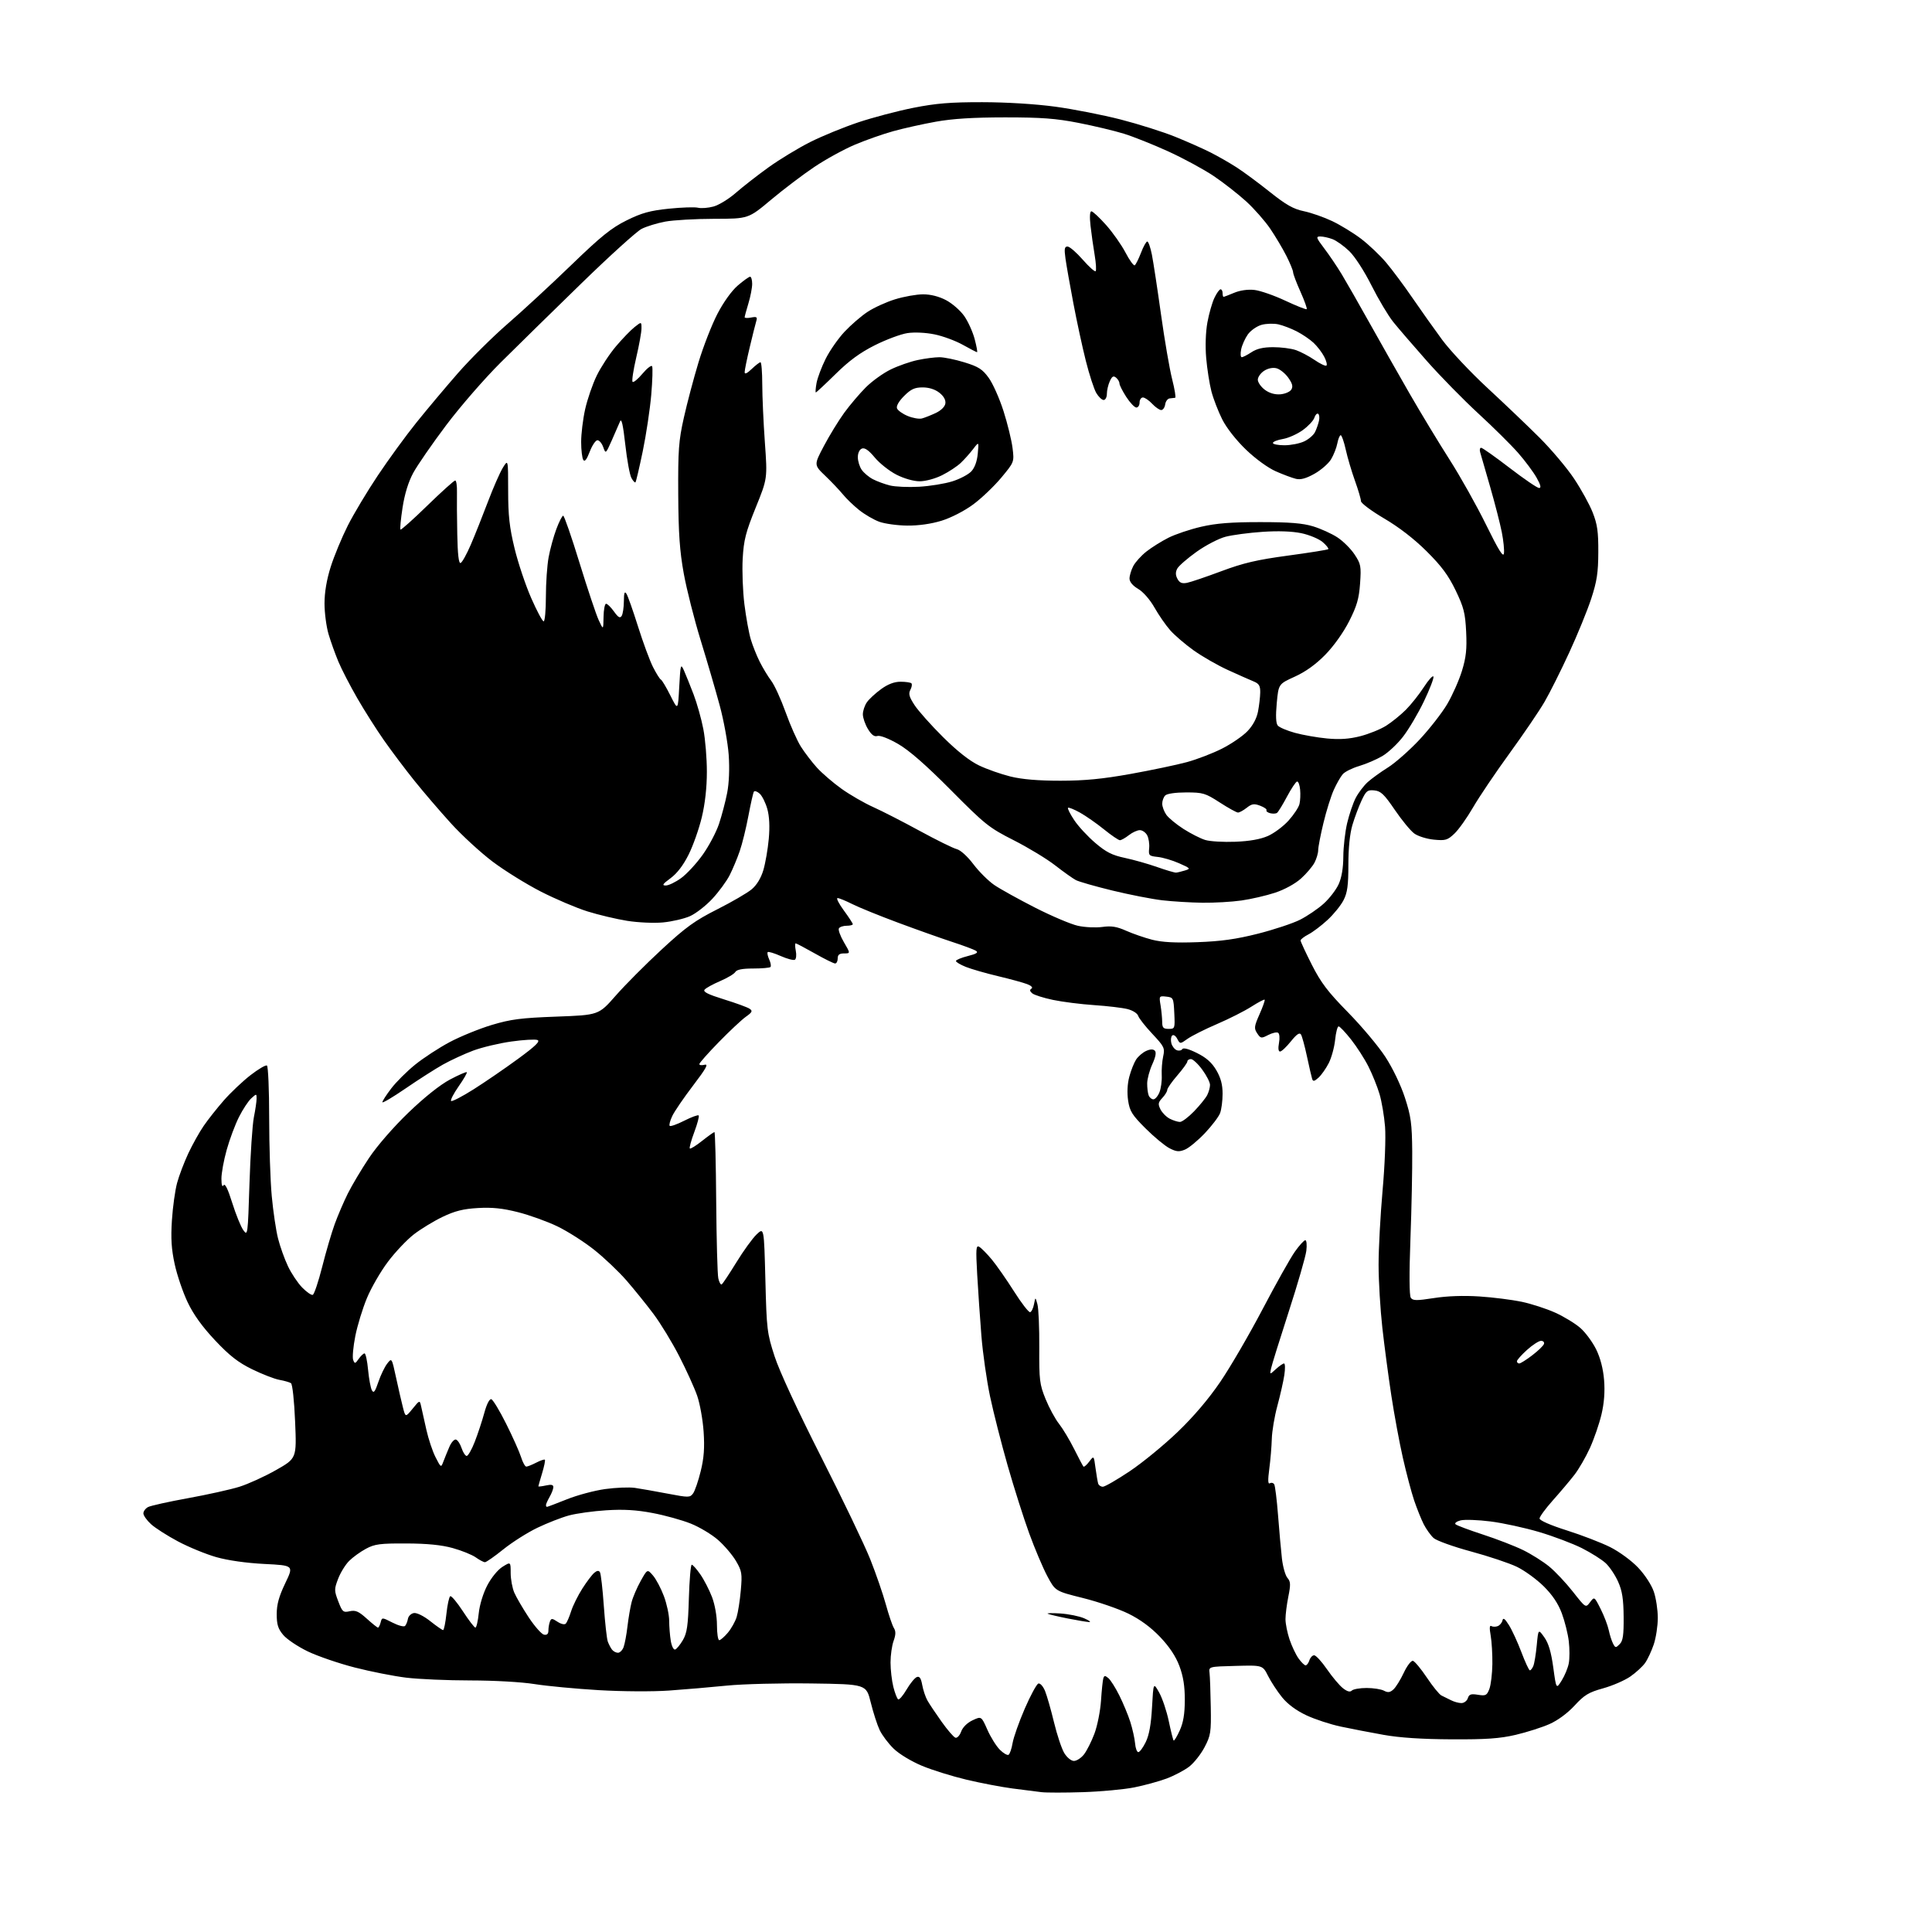 <?xml version="1.0" encoding="UTF-8" standalone="no"?>
<svg 
  version="1.1" 
  xmlns="http://www.w3.org/2000/svg" 
  xmlns:xlink="http://www.w3.org/1999/xlink" 
  xmlns:svg="http://www.w3.org/2000/svg"
  xmlns:rdf="http://www.w3.org/1999/02/22-rdf-syntax-ns#"
  xmlns:cc="http://creativecommons.org/ns#"
  xmlns:dc="http://purl.org/dc/elements/1.1/"
  viewBox="0 0 768 768"
  width="768"
  height="768"
>
<style>svg {background-color: white; }</style>"
<path stroke="none" fill="black" fill-rule="evenodd" d="M430.50,712.41C423.35,712.64 415.93,712.64 414.00,712.41C412.07,712.18 406.90,711.52 402.50,710.95C398.10,710.37 389.86,708.80 384.19,707.45C378.53,706.11 370.56,703.63 366.49,701.93C362.28,700.18 357.43,697.24 355.25,695.13C353.15,693.09 350.64,689.76 349.68,687.73C348.72,685.71 347.13,680.78 346.14,676.77C344.35,669.50 344.35,669.50 322.43,669.20C310.37,669.04 295.32,669.42 289.00,670.05C282.68,670.69 272.32,671.57 266.00,672.02C259.46,672.48 247.39,672.41 238.00,671.86C228.93,671.32 217.45,670.24 212.50,669.45C207.32,668.62 196.49,668.01 187.00,668.00C177.93,668.00 166.45,667.50 161.50,666.90C156.55,666.30 147.33,664.48 141.02,662.86C134.70,661.24 126.30,658.36 122.36,656.47C118.42,654.57 114.02,651.63 112.60,649.93C110.53,647.48 110.00,645.79 110.00,641.65C110.00,637.79 110.88,634.61 113.39,629.36C116.79,622.28 116.79,622.28 105.14,621.70C97.95,621.34 90.63,620.30 86.00,618.99C81.88,617.82 75.03,615.01 70.78,612.75C66.53,610.49 61.69,607.40 60.03,605.88C58.36,604.36 57.00,602.43 57.00,601.59C57.00,600.75 57.83,599.63 58.85,599.08C59.87,598.54 67.02,596.95 74.74,595.55C82.46,594.15 91.64,592.11 95.14,591.02C98.64,589.93 105.20,586.94 109.71,584.38C117.93,579.72 117.93,579.72 117.31,565.11C116.97,556.86 116.25,550.21 115.66,549.83C115.10,549.46 113.03,548.86 111.06,548.51C109.10,548.16 104.23,546.26 100.23,544.31C94.63,541.56 91.26,538.93 85.48,532.79C80.39,527.38 76.90,522.53 74.59,517.66C72.71,513.72 70.40,506.93 69.45,502.57C68.14,496.57 67.87,492.31 68.34,485.07C68.68,479.81 69.61,473.13 70.40,470.23C71.18,467.33 73.19,462.06 74.85,458.50C76.52,454.95 79.27,450.01 80.98,447.54C82.68,445.06 86.28,440.51 88.98,437.42C91.68,434.34 96.44,429.83 99.56,427.41C102.67,425.00 105.62,423.26 106.11,423.57C106.60,423.87 107.00,433.20 107.00,444.31C107.00,455.41 107.46,469.45 108.03,475.50C108.59,481.55 109.71,489.11 110.52,492.29C111.32,495.47 113.09,500.44 114.46,503.32C115.82,506.20 118.37,510.02 120.12,511.81C121.87,513.60 123.76,514.91 124.32,514.73C124.88,514.54 126.56,509.55 128.06,503.64C129.55,497.72 131.78,490.10 133.02,486.69C134.25,483.29 136.60,477.80 138.24,474.50C139.88,471.20 143.69,464.80 146.71,460.28C149.91,455.49 156.45,447.97 162.37,442.28C168.66,436.22 174.93,431.23 178.84,429.15C182.30,427.31 185.33,425.99 185.56,426.22C185.78,426.45 184.33,428.98 182.33,431.83C180.33,434.69 178.98,437.31 179.32,437.65C179.66,437.99 183.67,435.92 188.22,433.05C192.77,430.17 200.73,424.72 205.90,420.93C212.87,415.83 214.87,413.89 213.65,413.42C212.75,413.07 208.07,413.34 203.26,414.02C198.44,414.69 191.62,416.32 188.10,417.63C184.59,418.95 179.19,421.44 176.10,423.17C173.02,424.90 166.34,429.17 161.25,432.66C156.16,436.15 152.00,438.62 152.00,438.14C152.00,437.67 153.59,435.21 155.53,432.67C157.47,430.12 161.74,425.87 165.02,423.22C168.30,420.56 174.48,416.53 178.74,414.26C183.01,411.99 190.55,408.92 195.50,407.43C203.09,405.16 207.11,404.64 221.24,404.12C237.99,403.50 237.99,403.50 244.75,395.79C248.47,391.55 256.69,383.29 263.01,377.45C272.63,368.55 276.22,365.96 285.08,361.49C290.91,358.55 297.09,354.96 298.82,353.50C300.83,351.81 302.50,349.05 303.45,345.87C304.26,343.12 305.23,337.54 305.60,333.46C306.04,328.59 305.84,324.51 305.02,321.57C304.33,319.11 302.96,316.37 301.98,315.48C301.00,314.60 299.96,314.25 299.67,314.72C299.38,315.19 298.41,319.52 297.50,324.33C296.60,329.15 295.05,335.45 294.05,338.34C293.06,341.23 291.25,345.55 290.03,347.94C288.81,350.33 285.72,354.54 283.16,357.29C280.60,360.05 276.60,363.15 274.28,364.19C271.95,365.22 267.13,366.34 263.56,366.68C259.93,367.02 253.62,366.73 249.28,366.04C245.00,365.35 237.90,363.67 233.50,362.29C229.10,360.91 220.78,357.37 215.00,354.42C209.22,351.46 200.60,346.11 195.83,342.52C191.06,338.92 183.58,332.05 179.22,327.24C174.85,322.43 168.30,314.80 164.67,310.27C161.04,305.74 155.62,298.54 152.63,294.27C149.64,290.00 144.86,282.47 142.02,277.54C139.18,272.61 135.80,266.09 134.53,263.04C133.25,259.99 131.48,255.06 130.60,252.07C129.72,249.08 129.00,243.59 129.00,239.87C129.00,235.45 129.86,230.40 131.47,225.30C132.83,221.01 135.87,213.68 138.22,209.00C140.58,204.32 145.97,195.32 150.20,189.00C154.42,182.68 161.31,173.22 165.51,168.00C169.70,162.78 177.16,153.90 182.09,148.27C187.01,142.65 195.86,133.87 201.74,128.77C207.63,123.67 219.02,113.15 227.05,105.39C238.96,93.88 243.04,90.60 249.10,87.60C255.09,84.64 258.34,83.74 265.84,82.96C270.96,82.43 276.18,82.26 277.44,82.57C278.70,82.89 281.48,82.68 283.62,82.10C285.75,81.52 289.77,79.06 292.53,76.63C295.30,74.21 301.15,69.65 305.53,66.50C309.92,63.35 317.36,58.84 322.08,56.46C326.80,54.09 335.39,50.57 341.16,48.64C346.93,46.71 356.79,44.11 363.07,42.86C372.12,41.07 377.84,40.60 390.50,40.62C400.09,40.63 411.71,41.35 419.50,42.41C426.65,43.38 438.35,45.68 445.50,47.51C452.65,49.35 462.41,52.44 467.19,54.38C471.98,56.32 478.28,59.12 481.19,60.59C484.11,62.07 488.75,64.72 491.50,66.49C494.25,68.25 500.21,72.66 504.75,76.28C511.24,81.45 514.15,83.10 518.32,83.96C521.24,84.57 526.30,86.34 529.56,87.89C532.83,89.45 537.98,92.59 541.00,94.88C544.02,97.17 548.52,101.43 551.00,104.36C553.48,107.30 558.20,113.64 561.50,118.47C564.80,123.29 570.12,130.78 573.31,135.11C576.51,139.43 584.61,148.04 591.31,154.24C598.00,160.43 607.32,169.32 612.01,174.00C616.69,178.68 622.84,185.96 625.67,190.20C628.50,194.43 631.85,200.50 633.11,203.70C634.97,208.42 635.39,211.37 635.35,219.50C635.32,227.64 634.80,231.07 632.54,237.97C631.02,242.64 627.07,252.31 623.76,259.47C620.46,266.64 616.05,275.44 613.96,279.03C611.88,282.61 605.63,291.80 600.08,299.44C594.53,307.08 588.01,316.74 585.59,320.91C583.17,325.09 579.83,329.80 578.15,331.38C575.41,333.98 574.61,334.22 569.98,333.77C567.16,333.50 563.65,332.40 562.18,331.32C560.70,330.24 557.23,326.01 554.45,321.93C550.23,315.72 548.89,314.45 546.33,314.20C543.59,313.93 543.06,314.35 541.25,318.20C540.14,320.56 538.50,324.94 537.61,327.93C536.58,331.40 536.00,337.10 536.00,343.72C536.00,351.95 535.61,354.85 534.08,357.83C533.03,359.90 530.16,363.44 527.70,365.71C525.24,367.98 521.83,370.56 520.11,371.44C518.40,372.33 517.00,373.41 517.00,373.86C517.00,374.30 519.01,378.64 521.47,383.49C525.09,390.64 527.82,394.24 535.84,402.41C541.29,407.96 547.99,415.94 550.72,420.15C553.62,424.60 556.86,431.36 558.48,436.35C560.89,443.77 561.28,446.62 561.38,457.71C561.44,464.74 561.13,480.40 560.67,492.50C560.15,506.44 560.21,515.01 560.82,515.89C561.64,517.06 563.08,517.08 570.02,516.00C575.26,515.18 581.83,514.95 588.07,515.36C593.46,515.71 601.05,516.67 604.92,517.48C608.80,518.30 614.80,520.25 618.26,521.82C621.73,523.39 626.22,526.13 628.24,527.91C630.26,529.68 633.08,533.52 634.51,536.42C636.18,539.84 637.29,544.14 637.65,548.60C638.02,553.20 637.68,557.74 636.62,562.23C635.75,565.93 633.69,571.92 632.05,575.54C630.41,579.16 627.61,584.01 625.82,586.31C624.03,588.62 620.19,593.16 617.28,596.42C614.38,599.68 612.00,602.92 612.00,603.63C612.00,604.40 616.39,606.32 622.80,608.35C628.74,610.23 636.50,613.22 640.05,614.99C643.68,616.81 648.54,620.37 651.16,623.13C653.85,625.96 656.50,630.02 657.41,632.70C658.29,635.26 659.00,639.96 659.00,643.14C659.00,646.33 658.27,651.08 657.38,653.72C656.49,656.35 654.94,659.66 653.94,661.07C652.93,662.49 650.29,664.91 648.06,666.46C645.83,668.00 640.97,670.11 637.25,671.14C631.52,672.73 629.81,673.76 625.93,677.98C623.14,681.01 619.24,683.89 615.93,685.35C612.94,686.67 606.90,688.60 602.50,689.63C596.18,691.10 590.81,691.48 577.00,691.41C565.30,691.36 556.35,690.77 550.00,689.63C544.77,688.70 537.12,687.22 533.00,686.35C528.88,685.48 522.71,683.46 519.29,681.85C515.29,679.97 511.87,677.44 509.66,674.72C507.78,672.40 505.27,668.57 504.08,666.22C501.93,661.93 501.93,661.93 491.21,662.22C480.50,662.50 480.50,662.50 480.81,665.00C480.98,666.38 481.20,672.45 481.30,678.50C481.47,688.67 481.28,689.88 478.81,694.58C477.34,697.37 474.58,700.85 472.67,702.31C470.75,703.76 466.73,705.88 463.71,707.01C460.70,708.13 454.92,709.71 450.87,710.52C446.82,711.33 437.65,712.18 430.50,712.41zM426.91,700.00C427.98,700.00 429.77,698.84 430.89,697.42C432.00,696.00 433.88,692.28 435.05,689.17C436.22,686.05 437.40,680.12 437.67,676.00C437.94,671.88 438.36,667.89 438.59,667.14C438.95,666.01 439.30,666.00 440.59,667.08C441.46,667.79 443.41,670.88 444.94,673.94C446.47,677.00 448.44,681.75 449.32,684.50C450.19,687.25 451.04,691.08 451.21,693.00C451.37,694.92 451.95,696.50 452.50,696.50C453.05,696.50 454.38,694.70 455.45,692.50C456.81,689.72 457.57,685.48 457.95,678.62C458.50,668.74 458.50,668.74 460.80,672.84C462.06,675.10 463.78,680.21 464.61,684.20C465.44,688.19 466.31,691.64 466.54,691.88C466.77,692.11 467.86,690.32 468.96,687.90C470.39,684.74 470.96,681.32 470.98,675.79C470.99,670.29 470.38,666.42 468.84,662.29C467.38,658.40 464.86,654.61 461.15,650.71C457.48,646.87 453.24,643.75 448.56,641.45C444.68,639.55 436.55,636.75 430.50,635.24C419.50,632.50 419.50,632.50 416.30,626.50C414.55,623.20 411.31,615.55 409.11,609.50C406.91,603.45 403.06,591.34 400.56,582.59C398.06,573.84 394.91,561.47 393.56,555.09C392.22,548.72 390.67,537.88 390.12,531.00C389.57,524.12 388.82,513.16 388.45,506.64C387.87,496.29 387.98,494.89 389.28,495.64C390.10,496.11 392.33,498.37 394.24,500.66C396.14,502.95 400.13,508.67 403.10,513.36C406.07,518.05 408.95,521.77 409.50,521.61C410.05,521.46 410.74,520.02 411.04,518.42C411.59,515.50 411.59,515.50 412.40,518.50C412.85,520.15 413.18,527.86 413.13,535.64C413.06,548.64 413.26,550.30 415.63,556.13C417.05,559.62 419.45,564.06 420.98,565.99C422.50,567.92 425.20,572.42 426.99,576.00C428.78,579.58 430.44,582.72 430.69,582.99C430.93,583.25 431.96,582.37 432.98,581.03C434.82,578.59 434.82,578.59 435.48,583.55C435.85,586.27 436.33,589.06 436.54,589.75C436.76,590.44 437.60,591.00 438.40,591.00C439.21,591.00 444.01,588.23 449.07,584.85C454.13,581.46 462.69,574.45 468.10,569.26C474.46,563.16 480.46,556.11 485.11,549.27C489.06,543.47 496.61,530.49 501.90,520.42C507.18,510.36 512.95,500.07 514.73,497.56C516.51,495.05 518.38,493.00 518.88,493.00C519.39,493.00 519.57,494.91 519.28,497.25C518.98,499.59 515.83,510.50 512.26,521.50C508.70,532.50 505.55,542.62 505.26,544.00C504.73,546.50 504.73,546.50 507.18,544.25C508.53,543.01 509.99,542.00 510.43,542.00C510.87,542.00 510.92,544.07 510.54,546.61C510.16,549.14 508.91,554.65 507.77,558.86C506.63,563.06 505.64,568.98 505.56,572.00C505.48,575.02 505.03,580.38 504.56,583.90C503.96,588.41 504.03,590.10 504.78,589.63C505.38,589.27 506.16,589.45 506.52,590.03C506.88,590.62 507.56,596.14 508.04,602.30C508.51,608.46 509.21,616.20 509.58,619.50C509.96,622.80 510.94,626.28 511.77,627.23C513.04,628.69 513.10,629.87 512.14,634.65C511.51,637.78 511.00,641.82 511.00,643.63C511.00,645.45 511.73,649.08 512.62,651.72C513.51,654.35 515.11,657.74 516.19,659.25C517.26,660.76 518.53,662.00 519.00,662.00C519.48,662.00 520.15,661.10 520.50,660.00C520.85,658.90 521.70,658.00 522.40,658.00C523.10,658.00 525.39,660.50 527.49,663.55C529.59,666.60 532.44,669.99 533.83,671.08C535.55,672.43 536.67,672.73 537.37,672.03C537.94,671.46 540.59,671.00 543.27,671.00C545.94,671.00 549.04,671.49 550.15,672.08C551.71,672.91 552.56,672.80 553.91,671.58C554.87,670.71 556.72,667.73 558.02,664.96C559.32,662.19 560.95,660.06 561.66,660.21C562.36,660.37 564.87,663.38 567.22,666.90C569.57,670.41 572.17,673.61 573.00,673.99C573.83,674.37 575.51,675.21 576.74,675.84C577.97,676.48 579.85,677.00 580.92,677.00C581.99,677.00 583.14,676.13 583.48,675.07C583.98,673.50 584.73,673.24 587.52,673.70C590.60,674.20 591.06,673.96 592.05,671.38C592.65,669.79 593.18,665.35 593.24,661.50C593.29,657.65 592.99,652.53 592.56,650.12C592.04,647.22 592.12,645.96 592.80,646.38C593.36,646.72 594.51,646.74 595.35,646.42C596.20,646.09 597.05,645.08 597.25,644.16C597.52,642.93 598.19,643.41 599.82,646.00C601.04,647.92 603.26,652.76 604.77,656.74C606.27,660.72 607.79,663.98 608.14,663.99C608.50,664.00 609.12,663.21 609.52,662.25C609.93,661.29 610.54,657.58 610.88,654.00C611.50,647.50 611.50,647.50 613.88,650.84C615.57,653.21 616.60,656.68 617.45,662.84C618.63,671.50 618.63,671.50 620.81,668.00C622.01,666.08 623.28,663.00 623.62,661.16C623.97,659.33 623.97,655.40 623.62,652.43C623.27,649.47 622.02,644.46 620.84,641.30C619.38,637.39 617.07,633.96 613.60,630.53C610.79,627.76 606.02,624.30 603.00,622.84C599.98,621.38 591.75,618.63 584.73,616.73C577.71,614.83 571.03,612.43 569.88,611.39C568.73,610.35 566.97,607.89 565.96,605.93C564.96,603.96 563.24,599.67 562.13,596.40C561.03,593.12 559.01,585.49 557.65,579.45C556.28,573.42 554.23,562.31 553.08,554.78C551.93,547.24 550.32,535.10 549.50,527.79C548.69,520.48 548.01,509.24 548.01,502.80C548.00,496.37 548.72,483.09 549.59,473.30C550.49,463.29 550.92,452.17 550.58,447.89C550.25,443.71 549.26,437.86 548.38,434.89C547.50,431.93 545.51,427.00 543.97,423.95C542.43,420.89 539.32,416.06 537.06,413.20C534.80,410.34 532.58,408.00 532.12,408.00C531.66,408.00 531.03,410.42 530.73,413.37C530.42,416.33 529.28,420.49 528.19,422.62C527.10,424.76 525.27,427.35 524.13,428.39C522.48,429.88 521.95,429.98 521.60,428.89C521.35,428.12 520.43,424.12 519.55,420.00C518.67,415.88 517.60,411.93 517.16,411.23C516.59,410.33 515.44,411.12 513.13,413.98C511.36,416.19 509.43,418.00 508.84,418.00C508.17,418.00 508.02,416.73 508.42,414.58C508.78,412.64 508.63,410.89 508.06,410.54C507.51,410.20 505.74,410.60 504.13,411.43C501.38,412.86 501.12,412.82 499.75,410.76C498.45,408.79 498.54,408.02 500.69,403.16C502.01,400.19 502.92,397.59 502.72,397.39C502.52,397.19 500.14,398.44 497.43,400.17C494.72,401.91 488.58,405.01 483.78,407.07C478.98,409.13 473.72,411.78 472.08,412.94C469.10,415.06 469.10,415.06 467.96,412.92C467.31,411.70 466.44,411.16 465.94,411.66C465.46,412.14 465.32,413.51 465.63,414.70C465.94,415.89 466.90,417.13 467.77,417.46C468.63,417.80 469.63,417.60 469.98,417.04C470.38,416.39 472.54,416.96 475.82,418.60C479.54,420.45 481.74,422.41 483.51,425.43C485.28,428.45 486.00,431.15 486.00,434.77C486.00,437.58 485.55,441.05 485.00,442.49C484.46,443.93 481.73,447.52 478.95,450.46C476.17,453.39 472.62,456.33 471.05,456.98C468.70,457.95 467.63,457.86 464.86,456.43C463.02,455.47 458.74,451.92 455.34,448.53C449.99,443.18 449.08,441.71 448.44,437.46C447.99,434.42 448.16,430.83 448.91,428.03C449.57,425.54 450.79,422.47 451.61,421.20C452.43,419.94 454.22,418.40 455.58,417.78C457.23,417.03 458.39,416.99 459.06,417.66C459.72,418.32 459.39,420.13 458.05,423.08C456.95,425.51 456.03,428.93 456.02,430.67C456.01,432.41 456.27,434.55 456.61,435.42C456.94,436.29 457.79,437.00 458.49,437.00C459.19,437.00 460.26,435.76 460.88,434.25C461.50,432.74 461.92,429.70 461.81,427.50C461.69,425.30 461.95,421.90 462.38,419.94C463.10,416.62 462.82,416.04 458.08,410.98C455.28,408.01 452.75,404.78 452.44,403.81C452.13,402.82 450.26,401.64 448.19,401.12C446.16,400.61 440.20,399.90 434.95,399.55C429.70,399.20 422.34,398.27 418.59,397.48C414.84,396.70 411.13,395.52 410.34,394.87C409.34,394.03 409.24,393.47 410.02,392.99C410.69,392.58 410.00,391.86 408.32,391.21C406.77,390.61 401.53,389.18 396.69,388.03C391.84,386.88 386.10,385.22 383.94,384.36C381.77,383.49 380.00,382.44 380.00,382.01C380.00,381.59 382.12,380.70 384.70,380.05C388.20,379.17 389.03,378.63 387.95,377.95C387.15,377.44 382.91,375.86 378.52,374.43C374.14,372.99 364.46,369.56 357.02,366.79C349.59,364.03 341.38,360.69 338.78,359.38C336.19,358.07 333.56,357.00 332.95,357.00C332.33,357.00 333.44,359.20 335.41,361.88C337.39,364.57 339.00,367.05 339.00,367.38C339.00,367.72 337.90,368.00 336.56,368.00C335.22,368.00 333.83,368.46 333.48,369.03C333.13,369.60 334.02,372.07 335.46,374.53C338.08,379.00 338.08,379.00 335.54,379.00C333.67,379.00 333.00,379.52 333.00,381.00C333.00,382.10 332.54,383.00 331.97,383.00C331.40,383.00 327.76,381.20 323.88,379.00C320.00,376.80 316.58,375.00 316.29,375.00C315.99,375.00 316.02,376.33 316.34,377.96C316.67,379.59 316.50,381.19 315.98,381.51C315.45,381.84 312.92,381.17 310.36,380.04C307.79,378.90 305.46,378.20 305.18,378.48C304.90,378.76 305.17,380.07 305.77,381.40C306.37,382.72 306.60,384.07 306.27,384.40C305.94,384.73 302.84,385.00 299.38,385.00C295.10,385.00 292.85,385.44 292.30,386.38C291.86,387.14 289.15,388.76 286.28,389.99C283.41,391.22 280.62,392.75 280.09,393.40C279.37,394.26 281.43,395.29 287.80,397.27C292.59,398.75 297.18,400.43 298.00,401.00C299.26,401.87 299.02,402.38 296.50,404.17C294.85,405.34 290.01,409.87 285.75,414.24C281.49,418.60 278.00,422.54 278.00,422.99C278.00,423.44 278.95,423.56 280.12,423.26C281.73,422.84 280.63,424.81 275.54,431.48C271.86,436.31 268.12,441.77 267.24,443.62C266.36,445.46 265.90,447.24 266.22,447.55C266.54,447.87 269.14,446.95 272.00,445.50C274.86,444.05 277.44,443.11 277.73,443.40C278.03,443.69 277.25,446.66 276.00,450.00C274.75,453.34 273.95,456.28 274.21,456.54C274.47,456.81 276.67,455.45 279.09,453.52C281.52,451.60 283.73,450.02 284.00,450.01C284.27,450.01 284.59,462.45 284.70,477.66C284.82,492.87 285.19,506.60 285.54,508.17C285.88,509.73 286.49,510.81 286.89,510.57C287.29,510.32 289.91,506.38 292.72,501.81C295.52,497.24 299.14,492.24 300.76,490.70C303.71,487.90 303.71,487.90 304.25,508.70C304.75,528.54 304.92,529.94 307.91,539.16C309.81,545.03 317.08,560.73 326.43,579.16C334.90,595.85 343.68,614.15 345.94,619.84C348.20,625.53 350.99,633.60 352.14,637.79C353.29,641.97 354.72,646.19 355.33,647.16C356.14,648.45 356.11,649.81 355.22,652.28C354.55,654.13 354.00,658.00 354.00,660.88C354.00,663.76 354.51,668.12 355.12,670.57C355.74,673.03 356.60,675.25 357.03,675.52C357.46,675.78 358.97,674.03 360.38,671.62C361.79,669.21 363.62,666.98 364.44,666.66C365.53,666.24 366.10,667.07 366.60,669.80C366.97,671.83 367.90,674.62 368.68,676.00C369.46,677.38 371.99,681.16 374.31,684.42C376.63,687.68 379.09,690.53 379.78,690.76C380.48,690.99 381.50,689.90 382.07,688.34C382.69,686.62 384.47,684.85 386.60,683.85C390.11,682.20 390.11,682.20 392.49,687.58C393.80,690.54 396.03,694.12 397.45,695.54C398.86,696.95 400.42,697.86 400.92,697.55C401.42,697.24 402.14,695.15 402.52,692.90C402.90,690.65 405.07,684.50 407.35,679.23C409.63,673.97 412.07,669.47 412.76,669.24C413.47,669.01 414.63,670.29 415.41,672.16C416.16,674.00 417.77,679.61 418.98,684.63C420.19,689.65 422.03,695.17 423.07,696.88C424.15,698.65 425.81,700.00 426.91,700.00zM245.65,657.00C246.42,657.00 247.43,655.99 247.89,654.75C248.35,653.51 249.05,649.80 249.43,646.50C249.82,643.20 250.56,638.86 251.08,636.86C251.59,634.86 253.22,631.08 254.68,628.46C257.34,623.70 257.34,623.70 259.58,626.30C260.81,627.73 262.76,631.42 263.91,634.49C265.06,637.56 266.00,641.97 266.01,644.29C266.02,646.60 266.30,650.20 266.65,652.29C267.00,654.39 267.77,655.91 268.38,655.71C268.98,655.51 270.38,653.81 271.47,651.94C273.11,649.12 273.52,646.23 273.84,635.27C274.06,627.97 274.57,622.00 274.98,622.00C275.39,622.00 276.94,623.74 278.41,625.87C279.89,628.00 281.97,632.06 283.05,634.88C284.19,637.90 285.00,642.49 285.00,646.01C285.00,649.30 285.41,652.00 285.91,652.00C286.41,652.00 287.95,650.66 289.33,649.03C290.70,647.39 292.28,644.58 292.83,642.78C293.38,640.97 294.13,636.21 294.48,632.20C295.07,625.54 294.91,624.52 292.58,620.55C291.18,618.16 287.98,614.39 285.48,612.19C282.98,609.99 278.08,607.04 274.59,605.65C271.11,604.25 264.27,602.36 259.38,601.44C252.94,600.22 247.89,599.92 241.00,600.36C235.78,600.69 229.09,601.62 226.15,602.42C223.21,603.22 217.59,605.41 213.65,607.30C209.72,609.18 203.63,613.04 200.12,615.86C196.61,618.69 193.31,621.00 192.78,621.00C192.24,621.00 190.60,620.14 189.12,619.08C187.63,618.03 183.51,616.36 179.96,615.38C175.49,614.14 169.81,613.58 161.50,613.55C151.08,613.51 148.97,613.78 145.49,615.65C143.28,616.83 140.26,619.01 138.79,620.49C137.31,621.96 135.34,625.16 134.41,627.59C132.83,631.74 132.83,632.27 134.47,636.56C136.08,640.78 136.42,641.07 139.03,640.49C141.33,639.99 142.58,640.53 145.80,643.44C147.97,645.40 149.97,647.00 150.25,647.00C150.54,647.00 151.01,646.07 151.31,644.94C151.84,642.88 151.84,642.88 156.04,645.02C158.35,646.20 160.59,646.79 161.02,646.33C161.45,645.87 161.97,644.60 162.16,643.50C162.36,642.40 163.44,641.37 164.56,641.21C165.73,641.04 168.51,642.42 171.05,644.45C173.50,646.39 175.79,647.98 176.13,647.99C176.48,648.00 177.08,645.08 177.46,641.51C177.84,637.94 178.52,634.80 178.97,634.52C179.41,634.24 181.68,636.94 184.01,640.51C186.33,644.08 188.57,647.00 188.98,647.00C189.39,647.00 189.99,644.43 190.31,641.29C190.65,637.97 192.07,633.34 193.70,630.22C195.30,627.15 197.89,623.99 199.75,622.83C203.00,620.80 203.00,620.80 203.00,625.28C203.00,627.74 203.65,631.27 204.45,633.13C205.26,634.98 207.85,639.42 210.21,642.99C212.58,646.56 215.30,649.63 216.26,649.81C217.44,650.04 218.00,649.51 218.00,648.16C218.00,647.06 218.27,645.47 218.59,644.62C219.12,643.24 219.44,643.24 221.64,644.69C223.07,645.62 224.45,645.92 224.93,645.40C225.39,644.90 226.33,642.70 227.03,640.50C227.72,638.30 229.73,634.25 231.48,631.50C233.23,628.75 235.38,625.92 236.25,625.20C237.34,624.30 238.03,624.23 238.49,624.98C238.86,625.58 239.55,631.57 240.02,638.31C240.50,645.05 241.21,651.44 241.60,652.53C241.99,653.61 242.75,655.06 243.28,655.75C243.81,656.44 244.88,657.00 245.65,657.00zM643.85,653.57C645.16,652.26 645.48,650.00 645.42,642.71C645.36,635.62 644.86,632.41 643.23,628.76C642.07,626.15 639.85,622.84 638.31,621.40C636.76,619.96 632.51,617.28 628.86,615.43C625.20,613.59 617.56,610.70 611.87,609.01C606.17,607.32 597.46,605.42 592.51,604.80C587.55,604.17 582.20,603.99 580.60,604.38C579.01,604.78 578.11,605.48 578.61,605.93C579.10,606.38 584.00,608.22 589.50,610.01C595.00,611.80 602.18,614.58 605.47,616.19C608.75,617.80 613.40,620.73 615.82,622.71C618.23,624.68 622.48,629.20 625.27,632.75C630.34,639.20 630.34,639.20 632.06,636.92C633.78,634.64 633.78,634.64 636.27,639.57C637.64,642.28 639.09,646.08 639.50,648.00C639.90,649.92 640.68,652.34 641.22,653.37C642.13,655.11 642.31,655.12 643.85,653.57zM433.00,644.80C432.18,644.78 428.35,644.14 424.50,643.38C420.65,642.62 417.05,641.77 416.50,641.49C415.95,641.22 418.20,641.17 421.50,641.38C424.80,641.60 429.07,642.47 431.00,643.31C432.93,644.15 433.82,644.82 433.00,644.80zM217.42,599.00C217.66,599.00 221.22,597.65 225.34,596.00C229.45,594.35 236.29,592.52 240.52,591.93C244.76,591.34 250.09,591.13 252.36,591.45C254.64,591.78 260.49,592.81 265.36,593.74C273.80,595.35 274.28,595.34 275.52,593.65C276.23,592.67 277.60,588.69 278.55,584.80C279.84,579.55 280.13,575.53 279.70,569.12C279.38,564.38 278.22,557.94 277.13,554.81C276.04,551.68 272.84,544.63 270.02,539.14C267.21,533.65 262.60,526.09 259.79,522.33C256.97,518.57 252.16,512.61 249.09,509.07C246.02,505.53 240.22,500.02 236.21,496.83C232.19,493.64 225.60,489.44 221.55,487.49C217.50,485.54 210.46,483.01 205.91,481.86C199.80,480.31 195.63,479.88 189.99,480.21C184.12,480.55 180.86,481.37 175.92,483.73C172.39,485.43 167.25,488.56 164.50,490.69C161.75,492.82 157.13,497.69 154.24,501.53C151.35,505.36 147.58,511.87 145.87,515.99C144.15,520.11 142.06,526.93 141.23,531.15C140.40,535.37 140.02,539.62 140.39,540.59C141.01,542.19 141.20,542.16 142.59,540.17C143.43,538.98 144.47,538.00 144.91,538.00C145.35,538.00 145.99,540.94 146.32,544.53C146.66,548.12 147.34,551.78 147.84,552.67C148.55,553.95 149.09,553.25 150.39,549.40C151.30,546.70 152.87,543.42 153.89,542.10C155.73,539.70 155.73,539.70 157.44,547.60C158.38,551.95 159.61,557.29 160.17,559.47C161.19,563.44 161.19,563.44 164.02,559.98C166.84,556.52 166.84,556.52 167.40,559.01C167.71,560.38 168.64,564.55 169.47,568.27C170.30,572.00 171.95,576.95 173.14,579.27C175.28,583.46 175.31,583.48 176.25,581.00C176.77,579.62 177.84,577.00 178.62,575.17C179.40,573.34 180.59,572.03 181.27,572.25C181.95,572.47 182.95,574.01 183.50,575.67C184.05,577.33 184.95,578.72 185.50,578.76C186.05,578.80 187.50,576.28 188.71,573.17C189.93,570.05 191.64,564.88 192.51,561.68C193.46,558.18 194.57,556.00 195.30,556.21C195.96,556.39 198.63,560.81 201.23,566.02C203.84,571.24 206.50,577.19 207.14,579.25C207.79,581.31 208.72,583.00 209.21,583.00C209.70,583.00 211.47,582.29 213.14,581.43C214.82,580.56 216.37,580.04 216.59,580.26C216.82,580.49 216.33,582.88 215.51,585.59C214.69,588.29 214.02,590.65 214.01,590.83C214.00,591.01 215.35,590.86 217.00,590.50C219.17,590.02 219.99,590.21 219.96,591.17C219.95,591.90 219.29,593.62 218.50,595.00C217.71,596.38 217.05,597.84 217.04,598.25C217.02,598.66 217.19,599.00 217.42,599.00zM603.92,542.00C604.43,542.00 606.76,540.54 609.09,538.75C611.43,536.96 613.53,534.94 613.75,534.25C613.98,533.56 613.46,533.00 612.59,533.00C611.72,533.00 609.20,534.63 607.00,536.62C604.80,538.61 603.00,540.63 603.00,541.12C603.00,541.60 603.42,542.00 603.92,542.00zM99.17,470.50C99.54,458.95 100.33,447.08 100.92,444.11C101.52,441.15 102.00,437.82 102.00,436.71C102.00,434.72 101.97,434.72 99.89,436.60C98.73,437.64 96.53,440.98 95.01,444.00C93.48,447.02 91.28,452.90 90.12,457.06C88.95,461.22 88.01,466.40 88.02,468.56C88.03,471.09 88.33,472.02 88.87,471.17C89.44,470.28 90.58,472.60 92.32,478.17C93.76,482.75 95.73,487.62 96.72,489.00C98.46,491.44 98.52,491.01 99.17,470.50zM469.04,445.99C469.89,445.99 472.42,444.09 474.68,441.75C476.93,439.41 479.27,436.52 479.88,435.32C480.50,434.11 481.00,432.29 481.00,431.26C481.00,430.23 479.61,427.51 477.91,425.20C476.22,422.89 474.19,421.00 473.41,421.00C472.64,421.00 472.00,421.42 472.00,421.94C472.00,422.46 470.20,424.96 468.00,427.50C465.80,430.04 464.00,432.63 464.00,433.25C464.00,433.86 463.12,435.31 462.04,436.45C460.37,438.24 460.26,438.89 461.31,441.00C461.99,442.35 463.66,444.03 465.02,444.72C466.38,445.41 468.19,445.98 469.04,445.99zM464.55,409.00C467.04,409.00 467.09,408.86 466.80,402.75C466.51,396.68 466.42,396.49 463.61,396.17C460.77,395.85 460.72,395.92 461.35,399.67C461.69,401.78 461.98,404.74 461.99,406.25C462.00,408.53 462.44,409.00 464.55,409.00zM476.00,374.53C485.37,374.19 491.39,373.35 500.05,371.16C506.40,369.55 513.95,367.05 516.83,365.59C519.71,364.12 523.93,361.26 526.19,359.21C528.46,357.17 531.13,353.70 532.13,351.50C533.32,348.89 533.97,345.07 533.99,340.50C534.01,336.65 534.70,330.67 535.51,327.22C536.33,323.76 537.85,319.26 538.90,317.22C539.96,315.17 542.10,312.34 543.66,310.92C545.22,309.51 548.86,306.88 551.74,305.08C554.61,303.28 560.24,298.32 564.24,294.06C568.23,289.80 573.20,283.43 575.28,279.91C577.36,276.38 580.00,270.43 581.15,266.68C582.80,261.30 583.15,258.02 582.82,251.18C582.45,243.68 581.88,241.44 578.63,234.68C575.76,228.73 573.01,225.01 567.14,219.18C562.18,214.24 556.14,209.57 550.21,206.09C545.15,203.11 541.00,200.01 541.00,199.21C541.00,198.40 539.93,194.76 538.62,191.12C537.31,187.48 535.66,181.91 534.96,178.75C534.26,175.59 533.35,173.00 532.95,173.00C532.55,173.00 531.95,174.46 531.61,176.25C531.27,178.04 530.14,180.90 529.10,182.61C528.06,184.32 525.08,186.90 522.49,188.35C519.15,190.21 517.01,190.80 515.14,190.34C513.69,189.99 510.11,188.66 507.20,187.38C504.12,186.04 499.14,182.43 495.34,178.78C491.45,175.05 487.61,170.17 485.88,166.76C484.29,163.60 482.34,158.57 481.56,155.59C480.79,152.60 479.85,146.64 479.48,142.33C479.07,137.62 479.27,131.97 479.96,128.16C480.60,124.67 481.85,120.28 482.75,118.41C483.64,116.53 484.74,115.00 485.19,115.00C485.63,115.00 486.00,115.67 486.00,116.50C486.00,117.33 486.17,118.00 486.38,118.00C486.59,118.00 488.48,117.28 490.60,116.39C492.98,115.40 496.04,114.97 498.65,115.26C500.96,115.52 506.49,117.44 510.93,119.53C515.38,121.61 519.20,123.13 519.44,122.90C519.67,122.66 518.56,119.55 516.96,115.98C515.36,112.42 514.04,108.92 514.03,108.22C514.01,107.51 512.81,104.59 511.36,101.72C509.91,98.85 507.02,93.99 504.94,90.92C502.86,87.86 498.57,82.98 495.40,80.08C492.23,77.19 486.43,72.65 482.52,70.01C478.60,67.37 470.47,62.96 464.45,60.21C458.43,57.47 450.45,54.28 446.73,53.14C443.01,51.99 434.91,50.06 428.73,48.85C419.69,47.08 413.99,46.66 399.50,46.66C386.90,46.67 378.65,47.18 372.00,48.38C366.77,49.32 359.18,51.01 355.12,52.14C351.06,53.26 344.19,55.67 339.87,57.50C335.54,59.32 328.29,63.30 323.75,66.34C319.21,69.38 311.45,75.26 306.50,79.41C297.50,86.96 297.50,86.96 283.93,86.98C276.47,86.99 267.71,87.49 264.46,88.09C261.21,88.69 256.97,90.00 255.03,90.99C253.10,91.98 242.34,101.72 231.12,112.64C219.90,123.56 205.49,137.68 199.11,144.02C192.72,150.36 182.94,161.61 177.37,169.02C171.80,176.43 165.90,184.97 164.26,188.00C162.32,191.59 160.85,196.38 160.02,201.79C159.32,206.35 158.95,210.28 159.19,210.52C159.43,210.76 164.24,206.47 169.87,200.98C175.51,195.49 180.50,191.00 180.95,191.00C181.40,191.00 181.72,193.14 181.65,195.75C181.59,198.36 181.64,205.82 181.77,212.33C181.92,220.35 182.35,224.05 183.09,223.80C183.69,223.60 185.53,220.30 187.17,216.47C188.82,212.64 191.86,205.00 193.94,199.50C196.02,194.00 198.68,187.93 199.85,186.00C201.99,182.50 201.99,182.50 202.00,195.00C202.00,204.95 202.52,209.64 204.54,217.96C205.93,223.72 208.91,232.61 211.15,237.71C213.39,242.82 215.62,247.00 216.11,247.00C216.60,247.00 217.00,242.58 217.00,237.18C217.00,231.78 217.49,224.72 218.09,221.49C218.68,218.26 220.07,213.22 221.16,210.31C222.25,207.39 223.47,205.00 223.88,205.00C224.28,205.00 227.21,213.43 230.37,223.74C233.54,234.04 236.96,244.28 237.98,246.49C239.83,250.50 239.83,250.50 239.92,245.25C239.96,242.36 240.42,240.00 240.93,240.00C241.44,240.00 242.85,241.39 244.07,243.09C245.74,245.44 246.47,245.86 247.12,244.84C247.59,244.10 247.98,241.47 248.00,239.00C248.02,235.70 248.29,234.90 249.01,236.00C249.55,236.82 251.62,242.68 253.61,249.00C255.60,255.32 258.28,262.60 259.58,265.16C260.88,267.72 262.29,269.97 262.72,270.16C263.15,270.35 264.85,273.20 266.50,276.50C269.50,282.50 269.50,282.50 270.01,273.00C270.50,264.04 270.60,263.67 271.87,266.50C272.61,268.15 274.33,272.43 275.70,276.00C277.06,279.57 278.82,285.80 279.59,289.84C280.37,293.87 281.00,301.52 280.99,306.84C280.99,313.04 280.27,319.50 278.98,324.86C277.88,329.45 275.53,336.13 273.75,339.69C271.64,343.93 269.16,347.18 266.57,349.09C263.42,351.40 263.03,352.00 264.65,352.00C265.78,352.00 268.52,350.68 270.75,349.06C272.98,347.45 276.84,343.28 279.31,339.81C281.79,336.34 284.72,330.80 285.82,327.50C286.92,324.20 288.38,318.65 289.06,315.18C289.82,311.24 290.05,305.55 289.67,300.08C289.32,295.26 287.72,286.41 286.09,280.41C284.47,274.41 281.06,262.75 278.52,254.50C275.98,246.25 272.96,234.32 271.81,228.00C270.19,219.06 269.70,212.05 269.61,196.50C269.51,178.91 269.78,175.24 271.85,166.00C273.14,160.22 275.76,150.33 277.68,144.00C279.59,137.68 282.98,129.00 285.21,124.72C287.62,120.08 290.89,115.54 293.31,113.47C295.54,111.56 297.73,110.00 298.18,110.00C298.63,110.00 299.00,111.28 299.00,112.84C299.00,114.40 298.33,117.89 297.51,120.59C296.69,123.29 296.02,125.78 296.01,126.11C296.00,126.45 297.18,126.50 298.61,126.22C300.81,125.80 301.13,126.02 300.64,127.61C300.32,128.65 299.15,133.32 298.04,138.00C296.92,142.68 296.01,147.15 296.01,147.94C296.00,148.89 296.95,148.46 298.80,146.69C300.35,145.21 301.92,144.00 302.30,144.00C302.69,144.00 303.00,147.94 303.01,152.75C303.02,157.56 303.48,167.97 304.05,175.87C305.08,190.24 305.08,190.24 300.40,201.79C296.43,211.61 295.65,214.65 295.23,222.09C294.96,226.90 295.27,235.08 295.92,240.27C296.57,245.46 297.72,251.74 298.47,254.22C299.21,256.71 300.82,260.71 302.03,263.12C303.24,265.53 305.29,268.92 306.60,270.66C307.90,272.40 310.47,278.02 312.31,283.16C314.15,288.30 316.87,294.43 318.36,296.79C319.85,299.14 322.72,302.90 324.73,305.13C326.75,307.36 331.16,311.15 334.53,313.56C337.90,315.96 343.57,319.24 347.13,320.83C350.70,322.43 359.03,326.70 365.66,330.32C372.29,333.93 378.88,337.18 380.31,337.54C381.83,337.92 384.58,340.41 386.94,343.54C389.17,346.49 392.90,350.20 395.24,351.80C397.58,353.40 404.90,357.45 411.50,360.82C418.10,364.18 425.75,367.42 428.50,368.02C431.25,368.63 435.60,368.83 438.17,368.48C441.79,367.98 443.92,368.32 447.67,369.99C450.33,371.17 454.98,372.78 458.00,373.56C461.90,374.56 467.15,374.85 476.00,374.53zM478.00,358.85C473.32,358.79 466.14,358.35 462.03,357.88C457.92,357.40 449.01,355.66 442.22,354.01C435.44,352.36 428.90,350.49 427.69,349.86C426.49,349.23 422.79,346.60 419.47,344.02C416.16,341.43 408.73,336.93 402.97,334.01C393.13,329.02 391.62,327.81 378.00,314.09C368.09,304.11 361.45,298.30 357.03,295.74C353.24,293.56 349.83,292.24 348.80,292.56C347.56,292.96 346.45,292.15 345.03,289.81C343.92,287.99 343.01,285.36 343.00,283.97C343.00,282.58 343.72,280.41 344.61,279.15C345.49,277.89 348.03,275.54 350.26,273.93C352.99,271.95 355.50,271.00 357.98,271.00C360.01,271.00 361.95,271.28 362.30,271.63C362.65,271.98 362.46,273.14 361.89,274.21C361.06,275.76 361.40,277.02 363.57,280.33C365.08,282.62 370.17,288.34 374.90,293.03C380.54,298.63 385.46,302.50 389.19,304.28C392.31,305.78 397.94,307.75 401.69,308.68C406.30,309.81 412.70,310.35 421.50,310.35C431.23,310.34 438.27,309.66 449.50,307.64C457.75,306.15 467.78,304.05 471.79,302.96C475.80,301.87 482.10,299.45 485.79,297.58C489.48,295.71 494.02,292.60 495.87,290.67C498.04,288.41 499.54,285.62 500.08,282.83C500.54,280.45 500.93,277.03 500.96,275.23C500.99,272.58 500.48,271.74 498.25,270.84C496.74,270.22 492.16,268.19 488.09,266.33C484.01,264.47 477.90,260.96 474.50,258.54C471.10,256.11 466.88,252.49 465.13,250.49C463.37,248.49 460.58,244.44 458.91,241.49C457.14,238.37 454.45,235.28 452.44,234.10C450.27,232.82 449.00,231.30 449.00,229.98C449.00,228.84 449.66,226.62 450.47,225.06C451.28,223.49 453.64,220.88 455.72,219.24C457.80,217.60 461.75,215.13 464.50,213.75C467.25,212.37 473.10,210.40 477.50,209.39C483.45,208.01 489.47,207.54 501.00,207.55C512.68,207.55 517.85,207.97 522.00,209.24C525.02,210.16 529.35,212.12 531.61,213.60C533.88,215.07 536.95,218.12 538.45,220.39C540.97,224.19 541.13,225.06 540.65,231.96C540.22,237.99 539.39,240.87 536.31,246.94C534.05,251.40 530.19,256.82 526.83,260.26C523.05,264.12 519.00,267.03 514.70,268.98C508.24,271.91 508.24,271.91 507.53,279.49C507.06,284.57 507.19,287.52 507.93,288.41C508.54,289.15 511.61,290.45 514.77,291.32C517.92,292.19 523.67,293.19 527.55,293.56C532.59,294.03 536.36,293.77 540.78,292.64C544.18,291.76 548.78,289.90 551.01,288.49C553.24,287.08 556.76,284.24 558.83,282.17C560.90,280.10 564.14,276.03 566.02,273.12C567.90,270.21 569.61,268.34 569.82,268.97C570.03,269.59 568.32,274.02 566.03,278.80C563.73,283.59 560.01,289.89 557.76,292.80C555.52,295.72 551.79,299.21 549.48,300.56C547.17,301.92 543.04,303.69 540.31,304.50C537.57,305.31 534.63,306.77 533.78,307.74C532.92,308.71 531.31,311.53 530.20,314.00C529.08,316.48 527.23,322.39 526.09,327.14C524.94,331.89 524.00,336.75 524.00,337.94C524.00,339.13 523.35,341.35 522.56,342.87C521.78,344.40 519.36,347.25 517.20,349.20C514.88,351.30 510.67,353.60 506.89,354.86C503.37,356.02 497.35,357.41 493.50,357.96C489.65,358.51 482.68,358.91 478.00,358.85zM467.50,346.88C468.05,346.84 469.62,346.46 471.00,346.04C473.37,345.32 473.25,345.17 468.73,343.17C466.10,342.00 462.28,340.87 460.23,340.65C456.73,340.28 456.52,340.07 456.81,337.17C456.98,335.47 456.62,333.17 456.02,332.04C455.42,330.92 454.11,330.00 453.10,330.00C452.09,330.00 450.13,330.90 448.73,332.00C447.33,333.10 445.73,334.00 445.18,334.00C444.63,334.00 441.78,332.06 438.84,329.68C435.90,327.30 431.59,324.30 429.26,323.00C426.93,321.71 424.81,320.86 424.55,321.12C424.29,321.38 425.39,323.57 427.00,325.99C428.60,328.42 432.36,332.49 435.35,335.04C439.69,338.75 442.07,339.95 447.14,341.03C450.64,341.77 456.43,343.41 460.00,344.67C463.57,345.93 466.95,346.92 467.50,346.88zM491.05,334.61C496.77,334.39 501.06,333.62 504.05,332.30C506.50,331.21 510.18,328.46 512.22,326.19C514.27,323.91 516.22,320.98 516.55,319.66C516.88,318.35 517.00,315.75 516.82,313.89C516.65,312.02 516.10,310.58 515.60,310.67C515.11,310.76 513.31,313.46 511.60,316.67C509.90,319.88 508.11,322.78 507.64,323.13C507.17,323.47 505.93,323.53 504.90,323.26C503.87,322.99 503.21,322.46 503.45,322.08C503.68,321.70 502.56,320.90 500.95,320.29C498.51,319.37 497.64,319.50 495.61,321.09C494.28,322.14 492.71,323.00 492.13,323.00C491.54,323.00 488.28,321.20 484.88,319.00C479.13,315.28 478.18,315.00 471.54,315.00C467.32,315.00 463.91,315.49 463.20,316.20C462.54,316.86 462.00,318.33 462.00,319.48C462.00,320.62 462.73,322.59 463.62,323.87C464.51,325.14 467.59,327.68 470.46,329.52C473.34,331.36 477.22,333.33 479.09,333.90C480.97,334.48 486.35,334.80 491.05,334.61zM471.84,231.69C473.30,231.41 479.45,229.32 485.50,227.06C494.28,223.78 499.63,222.53 512.00,220.86C520.52,219.71 527.73,218.56 528.00,218.30C528.27,218.04 527.28,216.78 525.79,215.49C524.29,214.21 520.47,212.62 517.29,211.95C513.55,211.18 508.06,210.99 501.81,211.42C496.47,211.78 489.90,212.66 487.19,213.36C484.48,214.06 479.28,216.76 475.64,219.36C472.00,221.96 468.55,224.96 467.98,226.04C467.24,227.43 467.26,228.61 468.05,230.10C468.90,231.68 469.84,232.07 471.84,231.69zM597.84,219.99C598.03,218.69 597.65,214.90 596.99,211.57C596.34,208.23 594.25,200.10 592.35,193.50C590.45,186.90 588.67,180.71 588.38,179.75C588.10,178.79 588.28,178.00 588.78,178.00C589.28,178.00 594.37,181.60 600.09,185.99C605.82,190.39 611.09,193.99 611.81,193.99C612.74,194.00 612.44,192.78 610.82,189.89C609.55,187.64 606.26,183.21 603.51,180.07C600.75,176.92 593.65,169.88 587.71,164.42C581.78,158.96 572.55,149.55 567.20,143.50C561.85,137.45 555.84,130.47 553.85,128.00C551.86,125.53 547.97,119.00 545.20,113.50C542.31,107.73 538.55,101.94 536.34,99.81C534.23,97.78 531.23,95.64 529.68,95.06C528.14,94.48 525.96,94.00 524.84,94.00C523.02,94.00 523.18,94.49 526.41,98.75C528.39,101.36 531.51,105.97 533.34,109.00C535.17,112.03 540.18,120.80 544.48,128.50C548.78,136.20 555.93,148.80 560.36,156.50C564.80,164.20 571.93,175.98 576.20,182.67C580.48,189.36 587.02,201.03 590.74,208.60C595.72,218.74 597.59,221.73 597.84,219.99zM360.64,208.93C356.72,208.89 351.70,208.20 349.50,207.40C347.30,206.59 343.70,204.49 341.50,202.73C339.30,200.97 336.40,198.17 335.05,196.51C333.70,194.86 330.56,191.55 328.07,189.16C323.53,184.82 323.53,184.82 327.52,177.27C329.71,173.12 333.34,167.20 335.58,164.11C337.83,161.02 341.69,156.47 344.17,153.99C346.65,151.51 351.11,148.30 354.09,146.86C357.06,145.41 361.88,143.73 364.80,143.12C367.71,142.50 371.60,142.00 373.44,142.00C375.28,142.00 379.77,142.92 383.42,144.05C388.97,145.76 390.55,146.77 393.03,150.20C394.67,152.46 397.31,158.40 398.91,163.40C400.51,168.41 402.12,175.01 402.50,178.08C403.19,183.67 403.19,183.67 398.00,189.91C395.14,193.34 390.10,198.14 386.81,200.56C383.35,203.11 378.05,205.83 374.30,206.99C370.18,208.26 365.16,208.97 360.64,208.93zM365.33,193.49C369.64,193.25 375.60,192.28 378.58,191.34C381.56,190.41 384.95,188.62 386.11,187.38C387.46,185.95 388.40,183.37 388.68,180.31C389.13,175.50 389.13,175.50 386.84,178.50C385.58,180.15 383.38,182.62 381.93,184.00C380.49,185.38 377.13,187.59 374.46,188.92C371.71,190.29 367.86,191.33 365.56,191.32C363.18,191.32 359.38,190.23 356.37,188.70C353.55,187.26 349.67,184.20 347.75,181.89C345.34,178.98 343.76,177.88 342.63,178.31C341.66,178.68 341.00,180.07 341.00,181.75C341.00,183.29 341.70,185.56 342.56,186.78C343.42,188.01 345.43,189.69 347.03,190.51C348.63,191.34 351.64,192.45 353.72,192.97C355.80,193.50 361.02,193.73 365.33,193.49zM252.60,191.73C252.36,191.97 251.63,191.17 250.98,189.96C250.32,188.74 249.23,182.74 248.55,176.62C247.69,168.94 247.06,166.12 246.49,167.50C246.04,168.60 244.57,171.97 243.22,175.00C240.79,180.46 240.77,180.48 239.80,177.75C239.27,176.24 238.23,175.00 237.50,175.00C236.77,175.00 235.38,177.05 234.43,179.56C233.22,182.70 232.43,183.71 231.86,182.81C231.40,182.09 231.02,178.89 231.02,175.70C231.01,172.51 231.72,166.66 232.60,162.70C233.48,158.74 235.55,152.74 237.19,149.36C238.83,145.98 242.27,140.73 244.83,137.70C247.40,134.66 250.74,131.21 252.25,130.02C255.00,127.85 255.00,127.85 255.00,130.55C255.00,132.04 254.06,137.28 252.90,142.19C251.75,147.11 251.10,151.43 251.46,151.79C251.82,152.16 253.59,150.70 255.39,148.55C257.19,146.41 258.92,145.07 259.22,145.58C259.52,146.08 259.37,151.20 258.88,156.95C258.38,162.70 256.87,172.78 255.51,179.35C254.15,185.92 252.84,191.49 252.60,191.73zM510.60,177.00C513.13,177.00 516.66,176.30 518.45,175.45C520.25,174.60 522.19,172.92 522.77,171.70C523.36,170.49 524.05,168.49 524.32,167.25C524.59,166.01 524.44,164.77 523.98,164.49C523.52,164.20 522.85,164.90 522.49,166.04C522.13,167.18 520.05,169.40 517.88,170.97C515.70,172.55 512.14,174.14 509.96,174.51C507.78,174.87 506.00,175.59 506.00,176.09C506.00,176.59 508.07,177.00 510.60,177.00zM366.50,166.34C367.60,166.05 370.07,165.07 372.00,164.16C374.12,163.15 375.62,161.66 375.80,160.37C376.00,159.00 375.14,157.47 373.42,156.12C371.71,154.77 369.29,154.00 366.77,154.00C363.59,154.00 362.12,154.68 359.39,157.41C357.31,159.49 356.22,161.40 356.57,162.33C356.89,163.16 358.81,164.53 360.83,165.36C362.85,166.20 365.40,166.64 366.50,166.34zM461.60,163.00C460.91,163.00 459.29,161.88 458.00,160.50C456.71,159.12 455.05,158.00 454.33,158.00C453.60,158.00 453.00,158.90 453.00,160.00C453.00,161.10 452.43,162.00 451.72,162.00C451.02,162.00 449.22,160.11 447.72,157.80C446.23,155.49 445.00,153.07 445.00,152.42C445.00,151.77 444.40,150.74 443.66,150.13C442.61,149.26 442.06,149.58 441.16,151.55C440.52,152.95 440.00,155.20 440.00,156.55C440.00,157.90 439.42,159.00 438.72,159.00C438.01,159.00 436.69,157.75 435.79,156.22C434.89,154.69 433.02,148.95 431.64,143.47C430.26,137.99 428.02,127.65 426.67,120.50C425.31,113.35 423.90,105.36 423.54,102.75C423.01,98.92 423.16,98.00 424.36,98.00C425.18,98.00 427.89,100.34 430.39,103.20C432.89,106.06 435.21,108.13 435.53,107.80C435.86,107.47 435.68,104.57 435.14,101.35C434.59,98.13 433.86,92.91 433.50,89.75C433.10,86.18 433.23,84.00 433.85,84.00C434.39,84.00 437.01,86.44 439.67,89.42C442.33,92.40 445.80,97.34 447.40,100.39C448.99,103.44 450.65,105.72 451.07,105.46C451.49,105.19 452.61,102.96 453.56,100.49C454.50,98.02 455.63,96.00 456.06,96.00C456.50,96.00 457.33,98.36 457.90,101.25C458.47,104.14 460.10,114.83 461.52,125.00C462.94,135.18 464.93,146.76 465.95,150.75C466.96,154.74 467.50,158.05 467.15,158.12C466.79,158.18 465.82,158.29 465.00,158.37C464.18,158.44 463.36,159.51 463.18,160.75C463.00,161.99 462.30,163.00 461.60,163.00zM508.90,156.75C510.77,156.61 512.75,155.77 513.31,154.88C514.07,153.67 513.76,152.47 512.10,150.13C510.87,148.41 508.77,146.73 507.43,146.39C505.93,146.02 504.02,146.41 502.49,147.41C501.12,148.31 500.00,149.90 500.00,150.94C500.00,151.98 501.24,153.77 502.75,154.91C504.53,156.26 506.70,156.90 508.90,156.75zM324.31,156.00C324.09,156.00 324.22,154.31 324.59,152.25C324.97,150.19 326.60,145.86 328.22,142.62C329.83,139.39 333.20,134.56 335.71,131.88C338.21,129.21 342.32,125.65 344.84,123.99C347.35,122.32 352.29,120.06 355.81,118.98C359.33,117.89 364.34,117.00 366.95,117.00C369.98,117.00 373.27,117.84 376.09,119.33C378.52,120.61 381.75,123.43 383.28,125.60C384.81,127.77 386.68,131.90 387.44,134.77C388.20,137.65 388.63,140.00 388.39,140.00C388.16,140.00 385.61,138.68 382.73,137.07C379.86,135.46 374.80,133.59 371.49,132.92C367.96,132.20 363.53,131.99 360.73,132.41C358.12,132.80 352.31,134.96 347.82,137.21C341.94,140.15 337.58,143.34 332.19,148.65C328.08,152.69 324.53,156.00 324.31,156.00zM527.25,145.34C527.66,145.09 527.28,143.50 526.40,141.81C525.52,140.11 523.61,137.62 522.15,136.26C520.69,134.90 517.70,132.87 515.50,131.74C513.30,130.61 510.02,129.35 508.20,128.94C506.39,128.53 503.37,128.61 501.49,129.13C499.62,129.65 497.16,131.37 496.03,132.95C494.91,134.54 493.71,137.22 493.37,138.92C493.03,140.61 493.14,142.00 493.62,141.99C494.11,141.99 495.85,141.09 497.50,140.00C499.59,138.61 502.19,138.01 506.10,138.01C509.18,138.00 513.23,138.52 515.10,139.16C516.97,139.79 520.30,141.55 522.50,143.05C524.70,144.56 526.84,145.59 527.25,145.34z" />

</svg>